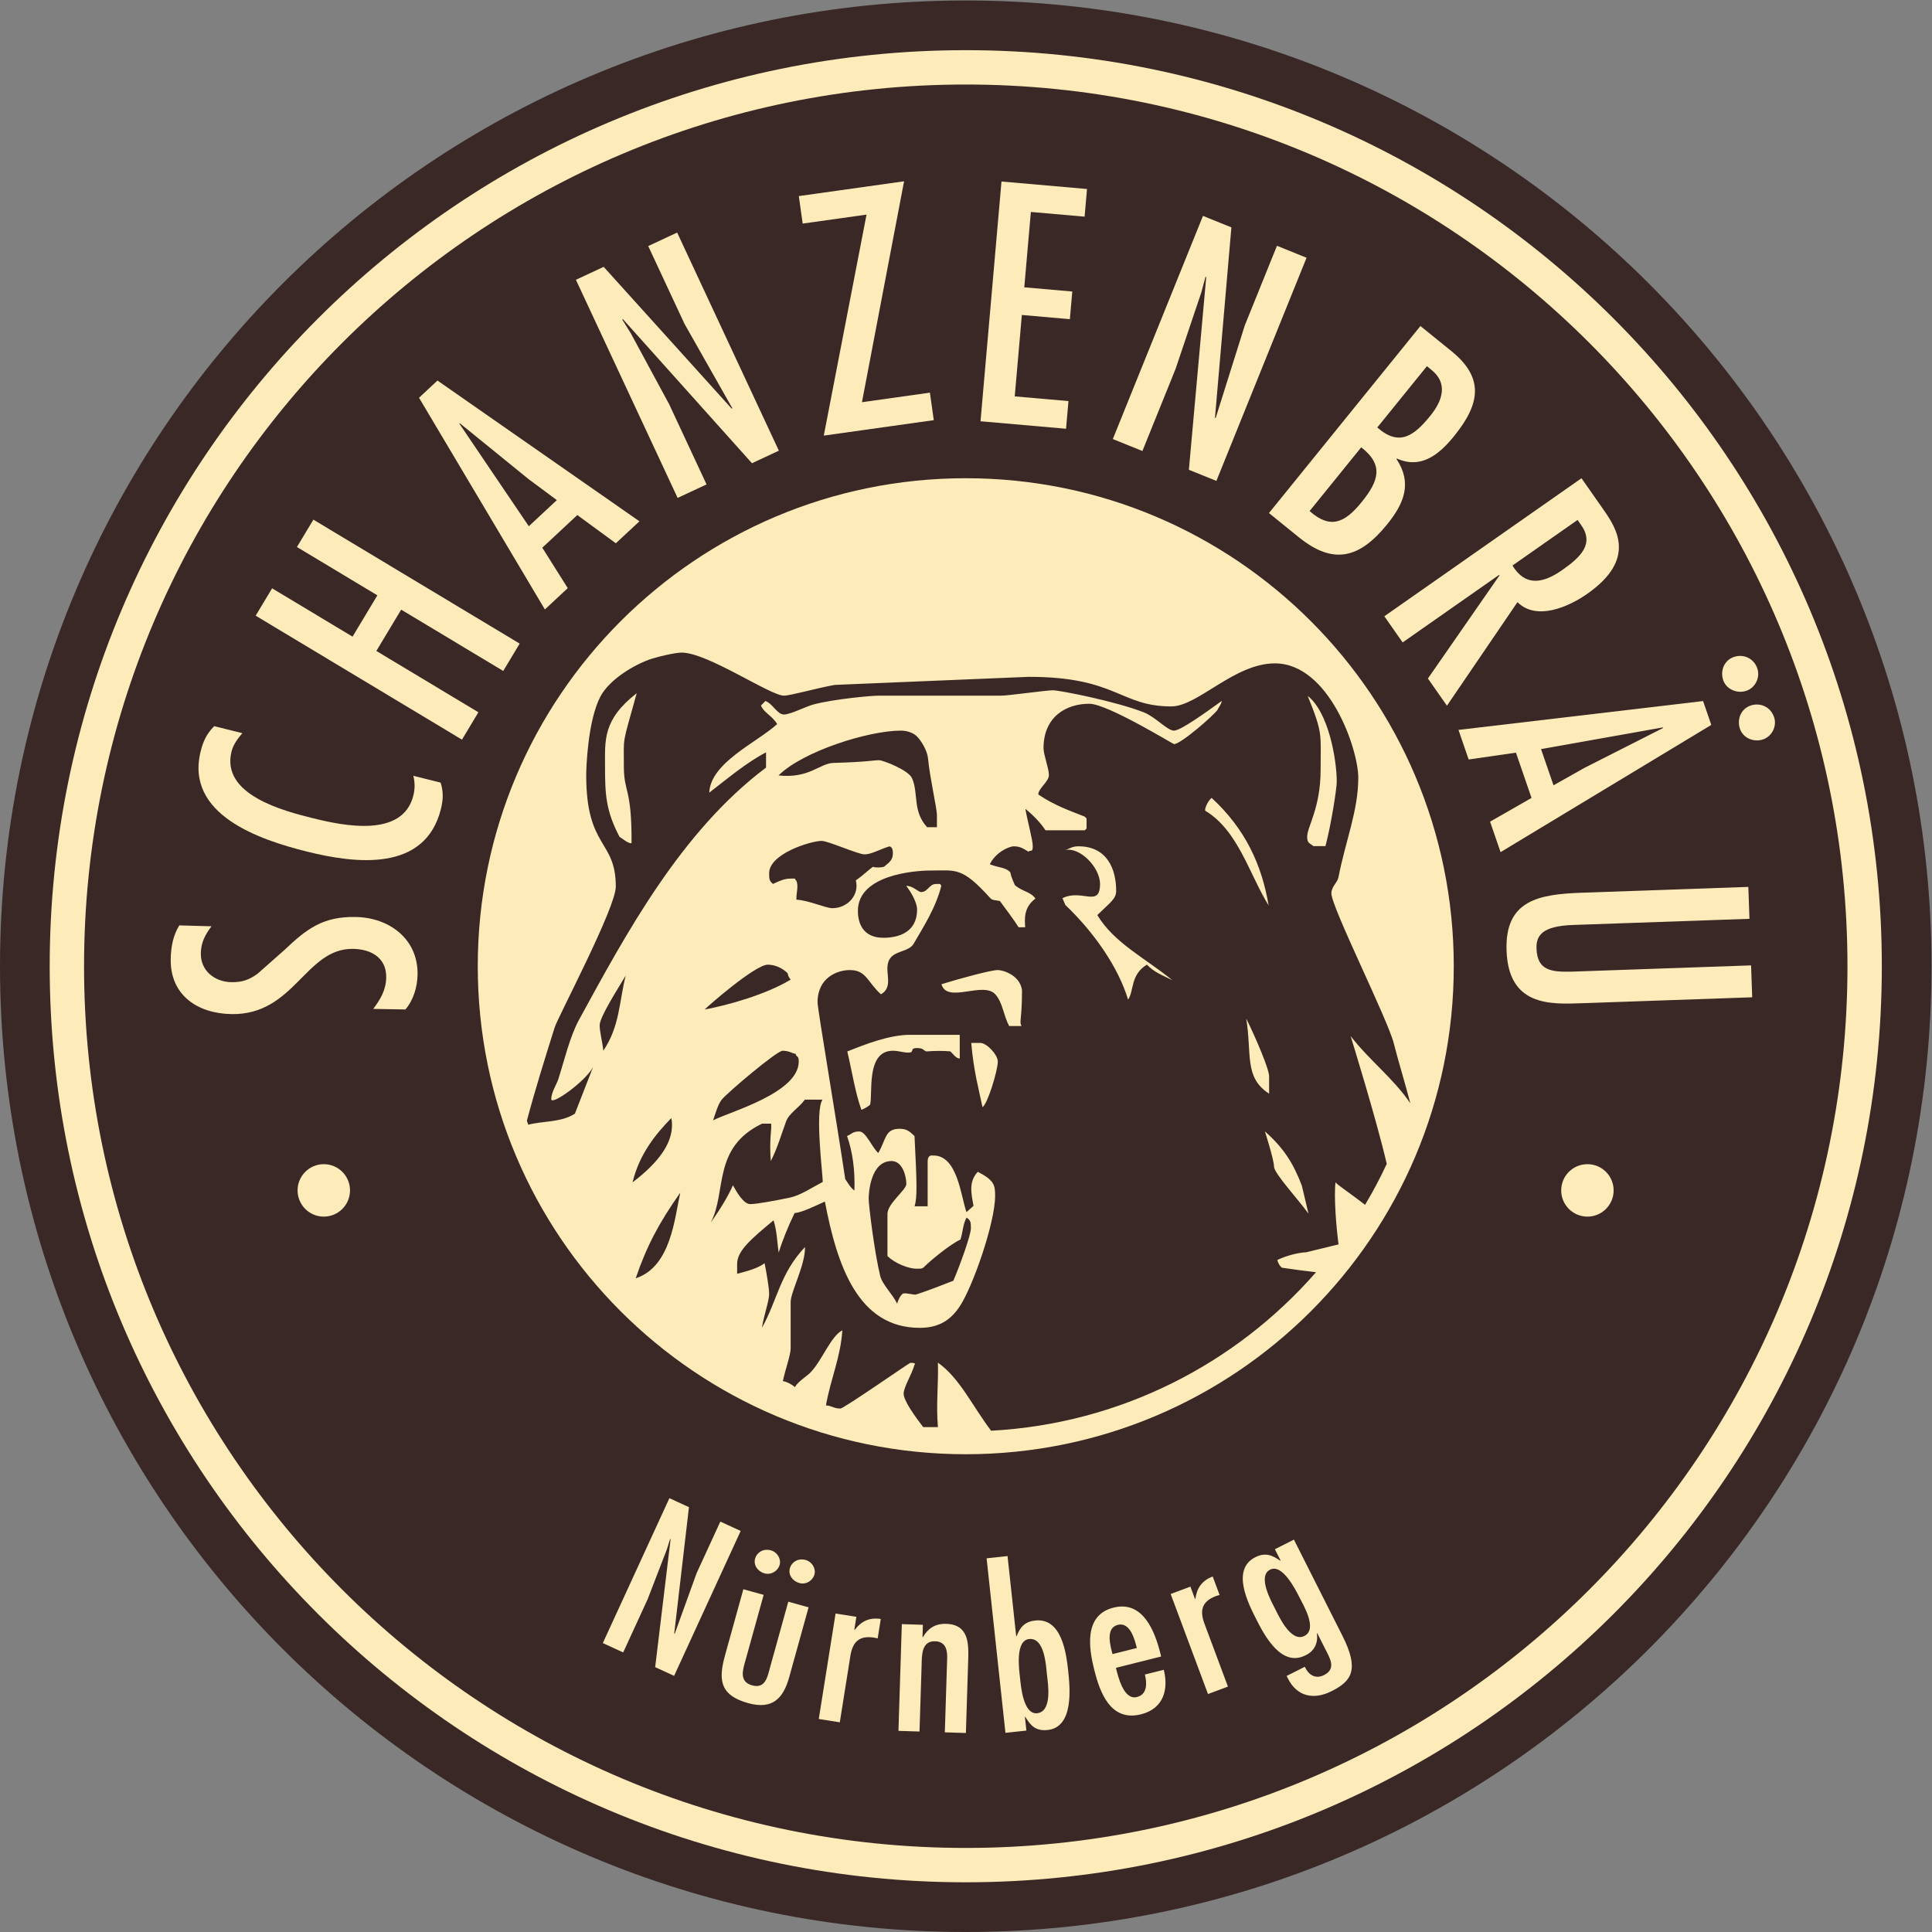 <?xml version="1.0" encoding="UTF-8" standalone="no"?>
<svg xmlns:dc="http://purl.org/dc/elements/1.1/" xmlns:cc="http://creativecommons.org/ns#" xmlns:rdf="http://www.w3.org/1999/02/22-rdf-syntax-ns#" xmlns:svg="http://www.w3.org/2000/svg" xmlns="http://www.w3.org/2000/svg" viewBox="0 0 774.507 774.507" height="774.507" width="774.507" xml:space="preserve" id="svg2" version="1.1">
  <rect x="0" y="0" width="774.507" height="774.507" fill="#808080" stroke="none"/>
  <defs id="defs6"></defs>
  <g transform="matrix(1.333,0,0,-1.333,0,774.507)" id="g10">
    <g transform="scale(0.1)" id="g12">
      <path id="path14" style="fill:#392826;fill-opacity:1;fill-rule:nonzero;stroke:none" d="m -0.004,2904.41 c 0,1604.07 1300.334,2904.4 2904.404,2904.4 1604.08,0 2904.43,-1300.33 2904.43,-2904.4 C 5808.83,1300.33 4508.48,0 2904.4,0 1300.33,0 -0.004,1300.33 -0.004,2904.41"></path>
      <path id="path16" style="fill:#feebba;fill-opacity:1;fill-rule:nonzero;stroke:none" d="m 149.461,2904.41 c 0,1521.56 1233.409,2754.97 2754.939,2754.97 1521.54,0 2754.95,-1233.41 2754.95,-2754.97 C 5659.35,1382.89 4425.94,149.492 2904.4,149.492 1382.87,149.492 149.461,1382.89 149.461,2904.41"></path>
      <path id="path18" style="fill:#392826;fill-opacity:1;fill-rule:nonzero;stroke:none" d="m 252.785,2904.41 c 0,1464.5 1187.155,2651.66 2651.615,2651.66 1464.47,0 2651.62,-1187.16 2651.62,-2651.66 C 5556.02,1439.94 4368.87,252.801 2904.4,252.801 1439.94,252.801 252.785,1439.94 252.785,2904.41"></path>
      <path id="path20" style="fill:#feebba;fill-opacity:1;fill-rule:nonzero;stroke:none" d="m 539.188,3027.24 c -18.782,-30.4 -25.133,-64.85 -25.77,-101.32 -1.891,-108.46 80.668,-163.67 182.426,-165.45 190.035,-3.31 222.355,198.71 366.326,196.18 53.76,-0.92 100.35,-26.7 99.33,-86.21 -0.66,-37.43 -17.49,-65.94 -39.1,-94.35 l 96.94,-1.7 c 24.51,29.32 35.73,67.54 36.39,104.97 1.87,106.55 -84.37,171.4 -186.11,173.19 -97.905,1.7 -146.557,-34.88 -213.925,-99.02 L 774.754,2882 c -25.277,-18.76 -47.5,-26.06 -79.168,-25.5 -49.898,0.87 -92.535,34.25 -91.609,87.03 0.562,32.64 13.468,56.41 32.132,81.05 l -96.921,2.66"></path>
      <path id="path22" style="fill:#feebba;fill-opacity:1;fill-rule:nonzero;stroke:none" d="m 644.137,3626.44 c -22.578,-23.05 -32.805,-44.25 -40.696,-75.93 -47.613,-190.93 178.969,-266.22 319.629,-301.29 147.16,-36.69 355.56,-61.94 402.93,128.08 6.74,27 8.11,52.4 -0.98,79.39 l -81.97,20.44 c 4.9,-20.02 5.14,-38.88 0.03,-59.37 -31.81,-127.6 -208.78,-91.4 -301.92,-68.19 -87.555,21.84 -277.336,70.14 -244.836,200.54 5.348,21.42 18.606,38.88 32.567,55.2 l -84.754,21.13"></path>
      <path id="path24" style="fill:#feebba;fill-opacity:1;fill-rule:nonzero;stroke:none" d="m 768.898,3958.67 620.412,-372.78 49.44,82.29 -306.9,184.42 74.65,124.23 306.91,-184.42 49.45,82.3 -620.415,372.77 -49.453,-82.28 241.918,-145.35 -74.65,-124.25 -241.92,145.36 -49.442,-82.29"></path>
      <path id="path26" style="fill:#feebba;fill-opacity:1;fill-rule:nonzero;stroke:none" d="m 1260.16,4614.1 378.5,-636.71 68.81,64.15 -76.59,121.54 105.31,98.21 115.89,-84.89 70.93,66.14 -607.39,423.29 z m 414.44,-307.88 -84.26,-78.56 -208.62,308.17 1.41,1.32 206.06,-167.49 85.41,-63.44"></path>
      <path id="path28" style="fill:#feebba;fill-opacity:1;fill-rule:nonzero;stroke:none" d="m 1871.68,4848.63 0.93,2.55 388.84,-434.06 80.9,37.72 -305.9,655.98 -86.99,-40.59 109.13,-234.01 143.4,-253 -0.93,-2.56 -385.59,427.1 -83.52,-38.93 305.91,-655.98 87,40.57 -112.37,240.98 -115.71,214.03 -25.1,40.2"></path>
      <path id="path30" style="fill:#feebba;fill-opacity:1;fill-rule:nonzero;stroke:none" d="m 2402.33,5220.57 11.62,-82.71 192.04,26.98 -128.58,-664.64 330.81,46.49 -11.62,82.71 -204.38,-28.72 126.66,664.37 -316.55,-44.48"></path>
      <path id="path32" style="fill:#feebba;fill-opacity:1;fill-rule:nonzero;stroke:none" d="m 3011.84,5264.39 -63.05,-721.04 257.22,-22.51 7.29,83.21 -161.62,14.13 21.42,244.82 144.39,-12.63 7.28,83.18 -144.38,12.63 19.81,226.65 161.6,-14.15 7.29,83.2 -257.25,22.51"></path>
      <path id="path34" style="fill:#feebba;fill-opacity:1;fill-rule:nonzero;stroke:none" d="m 3625.17,4976.78 2.49,1.06 -52.26,-580.4 82.76,-33.44 271.14,671.09 -89.01,35.95 -96.73,-239.42 -87.23,-277.41 -2.5,-1.07 49.4,573.28 -85.46,34.54 -271.11,-671.11 89,-35.96 99.6,246.55 77.63,230.57 12.28,45.77"></path>
      <path id="path36" style="fill:#feebba;fill-opacity:1;fill-rule:nonzero;stroke:none" d="m 4093.72,4465.03 c 69.85,-54.07 51.12,-103.15 0.97,-165.07 -50.13,-61.91 -93.75,-82.19 -156.22,-26.64 z m -187.95,-270.24 c 103.69,-83.97 182.23,-64.81 266.19,38.9 50.73,62.67 75.69,123.98 27.84,196.09 l 1.21,1.49 c 72.38,-32.68 127.04,11.99 171.76,67.18 76.72,94.74 93.67,173.67 -7.78,255.83 l -93.25,75.5 -455.49,-562.48 z m 396.3,365.85 c -48.31,-59.68 -93.05,-95.1 -160.03,-35.93 l 149.23,184.28 12.67,-10.28 c 52.08,-40.94 33.76,-94.06 -1.87,-138.07"></path>
      <path id="path38" style="fill:#feebba;fill-opacity:1;fill-rule:nonzero;stroke:none" d="m 4163.22,3956.87 55.06,-78.63 290.16,203.17 1.1,-1.57 -215.28,-310.13 57.26,-81.78 212.05,311.38 c 57.49,-57.01 153.99,-14.07 209.83,25.04 148.61,104.07 88.97,195.9 48.79,253.3 l -66.07,94.36 z m 385.32,152.62 195.79,137.09 8.83,-12.58 c 43.4,-58.66 1.18,-98.77 -55.43,-138.42 -59.76,-41.83 -111.82,-47.82 -149.19,13.91"></path>
      <path id="path40" style="fill:#feebba;fill-opacity:1;fill-rule:nonzero;stroke:none" d="m 5257.92,3143 -498.86,-17.42 c -130.48,-4.55 -233.61,-21.6 -228.3,-174.14 5.83,-166.93 130.52,-161.63 225.5,-158.3 l 513.25,17.9 -3.36,95.95 -541.07,-18.9 c -59.52,-1.11 -101.93,3.17 -104.23,69.37 -1.38,39.34 16.84,67.82 109.89,71.08 l 530.53,18.51 -3.35,95.95"></path>
      <path id="path42" style="fill:#feebba;fill-opacity:1;fill-rule:nonzero;stroke:none" d="m 5121.8,3701.92 -735.6,-86.77 30.62,-88.95 142.17,20.53 46.88,-136.15 -124.67,-71.34 31.57,-91.69 633.72,382.66 z m -449.81,-253.35 -37.51,108.91 366.38,65.24 0.62,-1.82 -236.81,-120.13 -92.68,-52.2"></path>
      <path id="path44" style="fill:#feebba;fill-opacity:1;fill-rule:nonzero;stroke:none" d="m 1436.79,2904.41 c 0,810.54 657.07,1467.64 1467.63,1467.64 810.55,0 1467.62,-657.1 1467.62,-1467.64 0,-810.55 -657.07,-1467.6 -1467.62,-1467.6 -810.56,0 -1467.63,657.05 -1467.63,1467.6"></path>
      <path id="path46" style="fill:#392826;fill-opacity:1;fill-rule:nonzero;stroke:none" d="m 2045.84,2223.38 c -16.98,-75.55 -27.65,-222.93 -134,-257.36 32.45,95.25 69.29,165.91 134,257.36 m 1758.23,184.29 c 0,0 27.38,-85.59 27.38,-105.8 0,-20.23 73.39,-99.15 103.62,-141.45 l -19.96,84.31 c -24.65,64.23 -52.52,111.43 -111.04,162.94 m -883.16,266.16 c 7.06,-84.71 23.28,-141.59 33.82,-193.17 15.03,8.55 46.03,109.89 46.03,137.2 0,20.24 -33.38,56.65 -53.59,55.97 z m -182.06,24.32 c -63.72,0.62 -137.97,-28.98 -190.69,-50.08 15.85,-67.59 24.03,-124.54 42.49,-175.55 19.54,8.23 26.08,15.57 26.08,15.57 8.7,31.65 -13.41,162.16 68.52,162.16 20.22,0 37.14,-8.02 54.04,-4.81 8.76,5.4 -1.45,12.87 18.77,12.87 20.22,0 19.24,-7.97 27.98,-10.09 24.94,2.03 48.54,2.03 71.71,0.24 7.09,-5.5 17.61,-22.51 28.54,-21.36 v 71.05 z m 1009.06,48.95 c 17.47,-106.77 -7.15,-177.08 68.81,-225.94 v 51.21 c 1.15,20.21 -39.62,115.86 -68.81,174.73 m -747.15,145.83 c -20.22,0 -110.32,-24.41 -169.41,-42.55 16.88,-59.76 125.93,10.55 162.34,-30.92 22.24,-25.29 23.67,-61.8 41.27,-94.91 h 37.23 c -7.71,13.28 1.38,18.71 1.38,107.98 -6.09,44.8 -56.62,60.4 -72.81,60.4 m 242.7,372.17 c -20.21,0 -28.32,-8.08 -40.48,-11.53 43.77,10.69 105.21,-51.2 105.21,-101.73 0,-72.82 -55.37,-13.56 -112.9,-42.82 l 8.53,-20.29 c 86.41,-82.41 159.13,-186.75 188.79,-284.72 18.19,26.2 6.6,75.3 56.63,105.16 21.95,-23.15 46.84,-31.75 76.65,-46.87 -82.79,67.25 -175.79,112.56 -225.81,196 41.31,40.12 56.66,49.01 56.66,73.32 0,64.72 -27.3,133.48 -113.28,133.48 m 400.4,145.62 c -10.86,-9.29 -20.15,-28.29 -19.62,-38.41 99.56,-59.12 133.52,-193.19 191.04,-284.94 -20.73,121.85 -69.46,229.21 -171.42,323.35 m 288.91,306.63 c 46.24,-114.09 38.83,-112.47 38.83,-221.68 0,-116.32 -40.46,-170.91 -40.46,-202.27 0,-20.24 9.27,-19.02 18.53,-27.68 h 36.55 c 17.62,67.16 33.91,173.3 33.91,193.52 0,66.76 -24.69,209.42 -87.36,258.11 m -2017.9,8.21 c -102.89,-80.13 -95.29,-141.89 -95.29,-221.83 0,-81.87 2.48,-132.3 43.69,-210.19 7.09,-3.74 25.09,-20.38 36.02,-19.16 1.19,165.67 -23.07,152.54 -23.07,229.35 0,97.12 -6.24,59.57 38.65,221.83 M 4016.37,2254.7 c -5.13,-43.7 2.11,-133.38 9.09,-186.82 l -97.35,-23.72 c -20.21,-0.74 -55.84,-8.36 -86.56,-23.05 0.6,-5.98 6.79,-18.72 14.15,-23.42 32.68,-4.92 67.15,-9.31 102.1,-13.49 -240.79,-275.49 -587.81,-455.74 -977.21,-476.65 -57.68,76.43 -94.62,158.75 -159.95,204.7 2.13,-61.15 -5.97,-125.43 0.09,-193.76 h -44.38 c -25.58,33.08 -58.75,79.98 -58.75,100.21 0,20.23 24.4,57.62 32.72,87.34 0,0 7.74,5.73 -12.48,5.73 -3.04,0 -200.25,-137.56 -210.37,-137.56 -20.22,0 -24.25,8.13 -43.58,9.58 15.36,84.27 43.6,142.33 49.39,225.76 -34.48,-17.55 -60.5,-89.42 -94.87,-125.83 -11.13,-12.16 -36.76,-26.36 -47.82,-44.74 -11.61,9.25 -24.91,16.15 -36.2,17.7 7.35,35.83 23.43,78.33 23.43,98.56 v 139.55 c 0,30.34 44.5,111.97 43.08,165.12 -75.6,-79.99 -82.98,-159.87 -129.46,-242.72 5.59,37.15 21.65,80.65 21.65,100.9 0,20.21 -7.98,63.68 -13.6,93.3 -20.57,-15.8 -53.9,-24.37 -82.65,-31.89 v 28.57 c -0.83,40.46 43.03,76.88 109.6,132.27 10.79,-35.2 10.79,-67.58 15.24,-96.92 12.15,37.93 28.43,78.64 47.97,118.65 24.2,2.72 55.12,18.47 91.09,34.68 36.57,-192.02 99.32,-379.81 285.4,-379.81 59.67,0 93.76,25.53 119.03,62.97 38.42,55.58 107.5,251.53 107.5,333.45 0,32.35 -1.81,46.93 -51.94,72.84 -28.12,-29.17 -19.93,-64.96 -12.96,-102.34 l -21.27,-18.88 c -16.8,47.17 -26.88,173.78 -102.11,170.19 0,0 -13.98,3.59 -14.59,-16.62 v -136.06 h -39.17 c 7.62,28.11 7.43,58.99 -0.32,211.27 -15.34,14.93 -24.62,21.84 -44.84,21.84 -44.5,0 -39.93,-31.22 -64.14,-72.76 -19.63,17.33 -37,64.69 -57.22,64.69 -20.22,0 -22.46,-7.68 -36.71,-13.67 16.28,-45.76 24.58,-103.66 22.08,-164 -12.5,8.94 -20.97,25.56 -27.53,34.51 -26.57,178.98 -83.24,511.28 -83.24,531.5 0,74.85 59.67,97.06 97.08,97.06 49.55,0 52.23,-35.39 93.48,-72.84 45.13,25.83 0.64,78.63 30.97,111.99 18.2,19.2 54.09,17.5 67.23,39.77 28.32,48.52 67.33,109.11 83.54,174.86 -7.06,6.3 3.91,5.13 -16.32,5.13 -20.22,0 -24.28,-24.3 -44.5,-24.3 -9.11,0 -24.76,19.26 -44.86,18.57 15.87,-20.36 32.73,-50.91 32.73,-71.13 0,-69.78 -57.65,-84.94 -101.13,-84.94 -61.69,0 -76.87,43.46 -76.87,80.91 0,108.17 169.9,121.3 218.44,121.3 76.86,0 94.02,11.82 179.1,-82.37 6.18,-8.21 20.1,-6.7 29.47,-9.33 17.2,-23.18 41.56,-55.71 56.28,-78.86 h 19.73 c -1.42,24.99 -4.93,59.5 31,86.3 -15.57,21.34 -39.11,20.58 -62.01,40.46 -2.48,5.92 -10.78,22.85 -13.53,38.07 -12.61,15.37 -35.01,14.06 -61.75,24.46 16.33,34.71 56.32,54.12 72.51,54.12 20.22,0 30.13,-8.51 43.85,-16.24 5.88,6.95 12.78,-3.98 12.78,16.24 0,20.22 -16.06,75.9 -22.2,112.75 21.01,-16.88 45.8,-41.77 60.51,-64.61 h 117.95 c 6.73,7.28 5.55,0.38 5.55,20.62 0,20.22 1.18,13.32 -6.28,20.9 -39.71,15.8 -88.99,32.38 -138.86,66.17 -0.48,18.09 31.87,38.31 31.87,58.55 0,20.22 -16.17,60.67 -16.17,80.91 0,94.04 67.75,133.48 137.54,133.48 54.59,0 251.79,-121.33 254.84,-121.33 21.22,0 120.04,87.24 130.91,102.99 2.83,7.62 10.66,14.3 12.79,26.93 C 3630,3670.28 3550.9,3613 3530.68,3613 c -20.23,0 -55.09,40.69 -90.49,54.85 -84.95,33.39 -253.35,66.47 -273.57,66.47 -20.24,0 -134.51,-16.15 -154.73,-16.15 h -370.14 c -20.22,0 -132.45,-10.01 -194.14,-26.17 -26.3,-7.09 -69.79,-30.48 -90.03,-30.48 -20.22,0 -33.64,32.58 -55.7,40.56 l -13.27,-13.47 c 8.08,-21.79 31.89,-28.88 48.72,-55.92 -62.02,-56.11 -200.22,-115.88 -204.38,-206.27 52.38,40.17 109.36,88.93 170.8,121.28 v -45.86 c -257.24,-193.47 -421.96,-501.59 -563.55,-760.51 -27.29,-51.55 -43.18,-120.63 -61.39,-177.29 -5.05,-15.16 -21.04,-39.19 -21.04,-59.42 0,-20.23 103.47,53.73 125.8,96.62 l -54.62,-140.12 c -40.34,-26.86 -98.63,-21.94 -140.17,-33.32 l -4.29,12.01 c 25.19,94.37 54.71,188.67 83.59,280.42 10.1,32.32 183.87,359.81 183.87,423.5 0,142.61 -89,113.29 -89,335.75 0,20.22 4.52,163.71 42.94,236.51 28.32,52.61 104.49,97.05 154.04,113.19 23.27,7.09 70,18.42 90.22,18.42 77.87,0 265.97,-129.43 307.43,-129.43 20.24,0 104.51,24.22 153.31,32.34 l 582.91,24.25 c 264.97,0 274.06,-88.98 428.8,-88.98 79.88,0 189.1,129.44 311.46,129.44 162.81,0 250.8,-257.85 250.8,-343.81 0,-100.12 -38.5,-189.87 -59.75,-300.11 -3.02,-15.16 -21.16,-27.57 -21.16,-47.79 0,-41.49 170.79,-381.27 187.98,-452.06 14.17,-56.01 33.34,-117.03 49.44,-179.18 -50.3,74.34 -124.26,130.31 -179.55,202.14 0,0 77.8,-250.76 108.65,-384.43 -20.36,-43.81 -41.85,-84.07 -65.19,-123.06 -45.01,35.06 -85.05,60.92 -88.91,67.78 m -1335.18,63.85 c 33.39,0 44.5,-46.55 44.5,-68.81 0,-18.18 -56.63,-58.64 -56.78,-90.01 v -126.9 c 23.24,-22.9 64.88,-37.93 85.1,-37.93 20.22,0 14.76,-0.24 22.07,2.39 19.57,19.69 78.31,69.04 112.42,85.23 7.29,22.91 7.51,47.71 18.57,66.04 11.6,-9.19 12.78,-12.05 12.78,-32.3 0,-20.21 -32.67,-110.81 -52.8,-157.62 -30.7,-12.01 -71.37,-28.26 -111.81,-41.39 -7.08,-2.03 -24.97,4.92 -39.26,3.06 -8.27,-5.64 -14.57,-18.43 -17.96,-30.53 -12.58,26.99 -45.03,57.66 -51.1,83.97 -17.2,70.79 -34.49,211.27 -34.49,231.5 0,16.2 5.05,113.3 68.76,113.3 m -662.23,129.23 c 12.94,-68.99 -38.07,-133.41 -116.64,-193.32 20.55,85.38 70.01,145.67 116.64,193.32 m 401.44,55.39 h 53.14 c -23.8,-34.44 1.36,-228.16 0.75,-247.44 -34,-17.66 -66.33,-40.27 -99.69,-47.36 -39.45,-8.08 -97.92,-19.3 -118.14,-19.3 -20.23,0 -39.78,34.18 -52.35,56.64 -12.81,-30.1 -37.22,-70.85 -67.03,-112.71 49.15,90.53 3.35,225.56 154.88,298.06 h 27.16 c 2.05,-19.26 -6.07,-43.32 -1.13,-112.61 19.95,38.55 31.74,80.32 45.89,118.78 9.12,25.29 38.88,41.29 56.52,65.94 m -66.87,147.08 c 20.23,0 28.32,-8.12 39.27,-9.29 1.18,-10.93 9.29,-2.86 9.29,-23.1 0,-95.04 -208.3,-151.11 -257.61,-176.89 7.23,20.96 14.77,47.95 25.9,62.15 18.2,22.22 165.97,147.13 183.15,147.13 m -471.77,226.2 c -19.89,-77.75 -17.29,-151.52 -67.34,-226.06 -2.93,28.17 -11.03,56.45 -11.03,76.69 0,24.25 53.02,106.98 78.37,149.37 m 427.28,32.67 c 20.24,0 43.32,-9.28 59.92,-25.96 0,0 -0.43,-7.59 8.81,-19.06 -73.77,-44.44 -186.11,-76.25 -258.61,-89.86 6.04,7.04 151.45,134.88 189.88,134.88 m 161.81,372.16 c 20.22,0 109.21,-40.46 129.45,-40.46 20.22,0 47.26,15.97 74.35,23.99 0,0 10.6,0.29 10.6,-19.93 0,-20.24 -9.59,-27.43 -26.31,-40.96 -8.69,-3.3 -27.71,-3.3 -33.89,-0.48 -14.38,-10.45 -30.47,-26.54 -51.29,-40.84 11.25,-43.17 -24.04,-83.58 -70.54,-83.58 -20.24,0 -72.83,24.25 -108.05,25.47 -1.19,19.02 7.33,41.48 -0.42,57.09 -7.67,7.63 3.28,6.42 -16.93,6.42 -20.24,0 -34.62,-7.64 -53.25,-16.09 -10.29,9.19 -11.48,12.05 -11.48,32.27 0,58.65 125.4,97.1 157.76,97.1 M 2709.16,3613 c 20.22,0 38.25,-7.3 48.37,-17.4 13.14,-13.13 31.51,-42.94 33.52,-67.21 5.06,-56.64 27.33,-151.02 26.64,-171.25 v -34.67 h -29.48 c -44.64,49.15 -25.11,100.8 -45.35,147.32 -11.12,25.25 -88.31,54.18 -98.42,54.18 -20.22,0 -32.25,-5.06 -137.43,-8.07 -42.47,-1.02 -72.23,-47.51 -165.73,-37.73 73.85,73.03 270.8,134.83 367.88,134.83"></path>
      <path id="path48" style="fill:#feebba;fill-opacity:1;fill-rule:nonzero;stroke:none" d="m 5182.38,3764.61 c 9.69,-28.15 42.61,-41.16 69.83,-31.8 26.32,9.06 42.11,39.88 32.73,67.11 -10.62,30.85 -41.72,44.53 -70.76,34.52 -29.05,-10 -41.48,-41.7 -31.8,-69.83 m 50.32,-146.14 c 9.99,-29.04 42.59,-41.16 69.82,-31.79 26.32,9.06 42.12,39.88 32.74,67.09 -10.63,30.87 -41.72,44.52 -70.76,34.54 -29.06,-10.01 -41.48,-41.69 -31.8,-69.84"></path>
      <path id="path50" style="fill:#feebba;fill-opacity:1;fill-rule:nonzero;stroke:none" d="m 894.91,2230.31 c 0,43.5 35.305,78.83 78.863,78.83 43.547,0 78.847,-35.33 78.847,-78.83 0,-43.57 -35.3,-78.9 -78.847,-78.9 -43.558,0 -78.863,35.33 -78.863,78.9"></path>
      <path id="path52" style="fill:#feebba;fill-opacity:1;fill-rule:nonzero;stroke:none" d="m 4695.1,2230.31 c 0,43.5 35.3,78.83 78.86,78.83 43.55,0 78.86,-35.33 78.86,-78.83 0,-43.57 -35.31,-78.9 -78.86,-78.9 -43.56,0 -78.86,35.33 -78.86,78.9"></path>
      <path id="path54" style="fill:#feebba;fill-opacity:1;fill-rule:nonzero;stroke:none" d="m 2015.07,1181.26 1.75,0.6 -46.47,-385.278 56.98,-26.191 200.2,435.729 -61.26,28.14 -71.41,-155.44 -65.5,-181.281 -1.76,-0.578 44.35,380.649 -58.81,27.02 -200.21,-435.728 61.25,-28.152 73.56,160.09 57.99,150.42 z m 284.07,-102.73 c 20.14,-5.57 40.49,7.25 45.59,25.65 4.92,17.77 -6.9,38.22 -26.38,43.61 -22.09,6.13 -42.11,-5.49 -47.53,-25.09 -5.45,-19.61 8.18,-38.58 28.32,-44.17 m 104.59,-28.99 c 20.79,-5.77 40.49,7.25 45.58,25.63 4.93,17.77 -6.89,38.21 -26.37,43.62 -22.09,6.12 -42.11,-5.49 -47.55,-25.1 -5.43,-19.61 8.2,-38.56 28.34,-44.15 m -168.18,-18.7 -54.56,-196.731 c -19.54,-70.457 -20.29,-121.078 68.71,-145.757 74.72,-20.723 106.4,15.359 124.07,79.097 l 57.96,208.992 -61.06,16.938 -54.56,-196.727 c -7.64,-27.582 -13.47,-66.23 -54.39,-54.882 -41.58,11.519 -26.46,50.902 -18.81,78.48 l 53.7,193.65 z m 339.91,-82.981 -62.58,9.973 -50.51,-317.16 63.25,-10.082 31.8,199.742 c 6.4,40.168 24.96,62.348 71.56,54.918 l 10.55,-2.32 9.31,58.402 c -34.63,5.527 -59.19,-7.312 -78.25,-32.613 l -1.32,0.211 z m 200.03,-23.957 -63.34,2 -10.17,-321.011 63.34,-2 6.34,200.23 c 0.86,27.328 -1.07,72.578 40.7,71.238 33.68,-1.07 36.82,-29.789 36.11,-52.039 l -7.01,-221.851 63.33,-1.996 6.98,220.566 c 1.56,48.953 1.32,105.57 -66.05,107.723 -33.69,1.058 -55.09,-14.172 -70.06,-39.782 l -1.34,0.04 z m 248.24,-324.953 63,6.801 -4.44,41.102 1.35,0.148 c 15.73,-26.449 31.12,-43.34 67.3,-39.437 78.43,8.468 67.14,125.597 61.54,177.429 -5.73,53.129 -19.34,160.387 -99.09,151.789 -32.19,-3.468 -45.89,-20.961 -55.96,-46.98 l -1.35,-0.149 -25.99,240.908 -63,-6.8 z m 95.35,58.91 c -42.3,-3.929 -48.89,82.364 -51.63,107.653 -2.72,25.277 -14.7,111 27.54,115.551 46.9,5.066 50.76,-80.872 53.56,-106.813 2.8,-25.918 17.38,-110.699 -29.47,-116.391 m 226.58,177.891 c -6.03,24.063 -22.41,78.301 16.17,87.969 37.28,9.351 51.04,-45.559 57.06,-69.629 z m 146.37,-7.238 -2.32,9.258 c -16.08,64.152 -51.28,160.222 -140.86,137.769 -90.9,-22.777 -73.85,-124.066 -57.92,-187.617 16.54,-66 48.24,-156.391 140.43,-133.293 69.32,17.371 82.98,76.531 68.61,133.91 l -56.89,-14.269 c 6.02,-24.059 8.65,-59.457 -24.04,-67.661 -39.9,-9.988 -56.53,61.903 -63.02,87.801 z m 87.95,210.128 -59.37,-22.14 112.28,-300.898 60.01,22.378 -70.71,189.469 c -14.22,38.141 -9.01,66.571 35.21,83.061 l 10.33,3.18 -20.68,55.41 c -32.84,-12.26 -47.9,-35.52 -52.02,-66.93 l -1.26,-0.47 z m 327.76,-31.98 c 11.74,-23.269 55.86,-95.75 14.94,-116.398 -40.93,-20.653 -77.71,61.218 -88.6,82.801 -10.3,20.449 -53.45,96.967 -14.34,116.707 36.72,18.52 76.25,-59.83 88,-83.11 m -16.48,173.34 -57.18,-28.84 16.62,-32.94 -0.62,-1.74 c -23.5,16.63 -44.76,25.85 -74.87,10.67 -74.02,-37.36 -20.39,-140.65 2.81,-186.65 24.63,-48.828 75.43,-145 147.65,-108.559 28.26,12.821 38.62,38.711 34.7,65.938 l 1.2,0.59 24.06,-47.688 c 13.18,-26.109 34.26,-58.929 -3.65,-78.058 -28.29,-14.274 -48.78,3.879 -57.89,24.937 l -54.77,-27.629 4.02,-7.961 c 26.93,-53.379 76.74,-65.289 131.5,-37.648 60.19,30.367 83.81,64.367 32.25,166.578 l -145.83,289"></path>
    </g>
  </g>
</svg>
